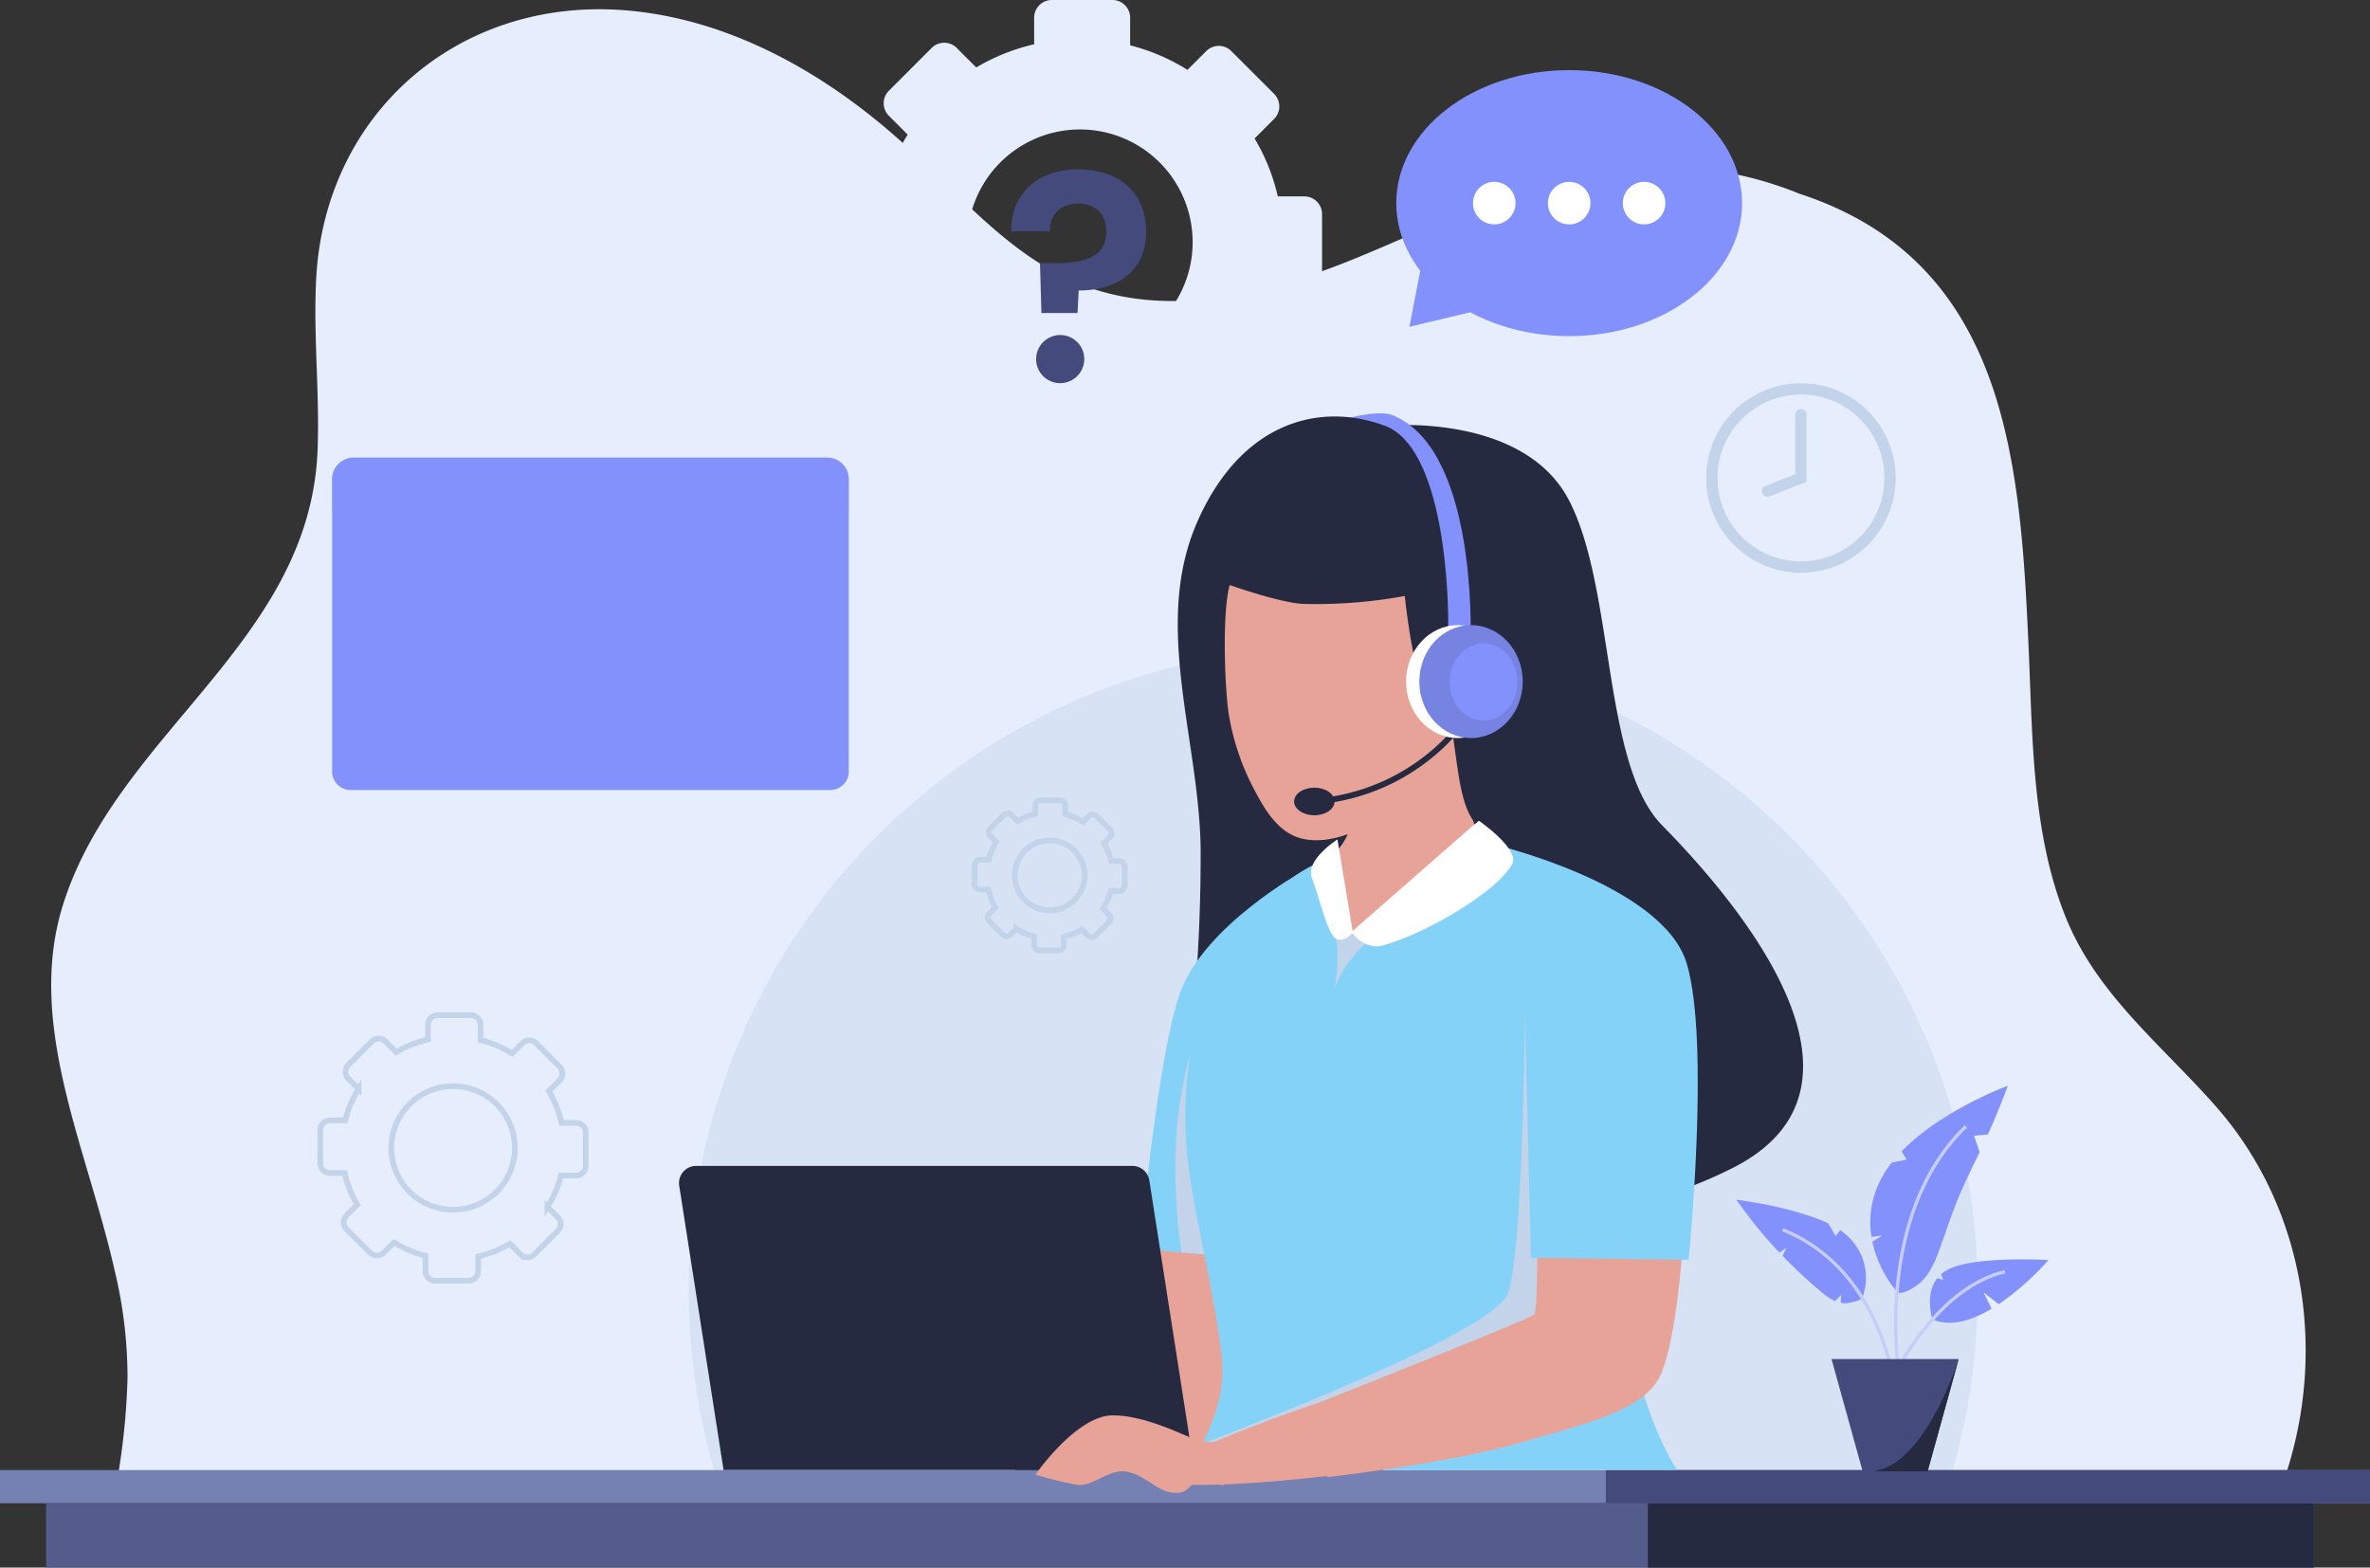 <svg id="Group_6724" data-name="Group 6724" xmlns="http://www.w3.org/2000/svg" xmlns:xlink="http://www.w3.org/1999/xlink" width="474.744" height="314.003" viewBox="0 0 474.744 314.003">
  <rect x="0" y="0" width="474.744" height="314.003" fill="#333333" stroke="none"/>
  <defs>
    <clipPath id="clip-path">
      <rect id="Rectangle_5431" data-name="Rectangle 5431" width="474.744" height="314.003" fill="none"/>
    </clipPath>
    <clipPath id="clip-path-3">
      <rect id="Rectangle_5424" data-name="Rectangle 5424" width="11.914" height="40.983" transform="translate(235.435 210.771)" fill="none"/>
    </clipPath>
    <clipPath id="clip-path-4">
      <rect id="Rectangle_5425" data-name="Rectangle 5425" width="26.751" height="25.295" transform="translate(266.363 146.714)" fill="none"/>
    </clipPath>
    <clipPath id="clip-path-5">
      <rect id="Rectangle_5426" data-name="Rectangle 5426" width="13.633" height="20.972" transform="translate(264.686 177.202)" fill="none"/>
    </clipPath>
    <clipPath id="clip-path-6">
      <rect id="Rectangle_5427" data-name="Rectangle 5427" width="92.01" height="87.489" transform="translate(236.067 203.493)" fill="none"/>
    </clipPath>
    <clipPath id="clip-path-7">
      <rect id="Rectangle_5428" data-name="Rectangle 5428" width="103.463" height="48.477" transform="translate(66.541 109.757)" fill="none"/>
    </clipPath>
    <clipPath id="clip-path-8">
      <rect id="Rectangle_5429" data-name="Rectangle 5429" width="103.483" height="52.832" transform="translate(66.531 91.678)" fill="none"/>
    </clipPath>
  </defs>
  <g id="Group_6723" data-name="Group 6723" clip-path="url(#clip-path)">
    <g id="Group_6722" data-name="Group 6722">
      <g id="Group_6721" data-name="Group 6721" clip-path="url(#clip-path)">
        <path id="Path_5329" data-name="Path 5329" d="M22.9,254.208a91.85,91.85,0,0,1,2.646,21.821A141.728,141.728,0,0,1,23.6,295.8H457.738c8.328-24.845,4.141-53.489-13.587-73.851-10.693-12.258-23.762-22.327-30.138-37.679-6.9-16.669-6.845-35.831-7.611-53.57,0-.059-.011-.13-.011-.2-1.648-37.655-4.176-78.063-45.96-91.7a72.16,72.16,0,0,0-11.694-3.659,78.087,78.087,0,0,0-26.207-1.141c-18.328,2.212-34.986,11.328-52.124,18.2-17.14,6.893-36.655,11.575-53.843,4.8-14.032-5.529-24.079-17.728-35.231-27.915C165.6,14.716,145.984,3.576,124.714,2.023,91.542-.365,65.027,22.915,63.333,55.9c-.588,11.328.707,22.668.294,34-1.341,38.631-40.03,56.712-50.959,91.19-7.564,23.857,4.576,48.3,10.235,73.122" fill="#e6edfc"/>
        <path id="Path_5330" data-name="Path 5330" d="M396.18,258.607a129,129,0,0,1-5.447,37.2H143.442a129.1,129.1,0,1,1,252.738-37.2" fill="#d7e2f4"/>
        <path id="Path_5331" data-name="Path 5331" d="M261.281,39.34H255.96a39.855,39.855,0,0,0-4.652-11.6l3.917-3.917a3.545,3.545,0,0,0,0-5.014l-8.578-8.579a3.546,3.546,0,0,0-5.014,0L237.87,14a40.261,40.261,0,0,0-11.489-4.92V3.546A3.546,3.546,0,0,0,222.835,0H210.7a3.546,3.546,0,0,0-3.546,3.546V8.874a40.162,40.162,0,0,0-11.6,4.64L191.644,9.6a3.546,3.546,0,0,0-5.014,0l-8.578,8.578a3.546,3.546,0,0,0,0,5.015l3.772,3.772A39.766,39.766,0,0,0,176.9,38.445h-5.538a3.547,3.547,0,0,0-3.546,3.546V54.123a3.546,3.546,0,0,0,3.546,3.545H176.7a39.422,39.422,0,0,0,4.638,11.594l-3.92,3.92a3.545,3.545,0,0,0,0,5.014L186,86.774a3.545,3.545,0,0,0,5.014,0l3.765-3.765,0,0a40.143,40.143,0,0,0,11.48,4.922h.005v5.528a3.547,3.547,0,0,0,3.546,3.546h12.131a3.547,3.547,0,0,0,3.546-3.546V88.135h0a39.587,39.587,0,0,0,11.587-4.64l.006,0L241,87.407a3.548,3.548,0,0,0,5.015,0l8.578-8.579a3.545,3.545,0,0,0,0-5.014l-3.77-3.769,0,0a39.789,39.789,0,0,0,4.935-11.48h5.521a3.545,3.545,0,0,0,3.545-3.545V42.885a3.545,3.545,0,0,0-3.545-3.545M216.318,71.075a22.571,22.571,0,1,1,22.543-23.958,22.571,22.571,0,0,1-22.543,23.958" fill="#e6edfc"/>
        <path id="Path_5332" data-name="Path 5332" d="M115.406,224.925h-2.917a21.862,21.862,0,0,0-2.551-6.359l2.148-2.147a1.945,1.945,0,0,0,0-2.75l-4.7-4.7a1.944,1.944,0,0,0-2.749,0l-2.063,2.063a22.088,22.088,0,0,0-6.3-2.7V205.3a1.944,1.944,0,0,0-1.944-1.944H87.675a1.944,1.944,0,0,0-1.944,1.944v2.921a22.029,22.029,0,0,0-6.361,2.545l-2.145-2.146a1.945,1.945,0,0,0-2.75,0l-4.7,4.7a1.944,1.944,0,0,0,0,2.749l2.068,2.068a21.8,21.8,0,0,0-2.7,6.294H66.105a1.944,1.944,0,0,0-1.944,1.945v6.651a1.944,1.944,0,0,0,1.944,1.944h2.927a21.624,21.624,0,0,0,2.543,6.357l-2.15,2.149a1.945,1.945,0,0,0,0,2.75l4.7,4.7a1.944,1.944,0,0,0,2.749,0l2.064-2.064h0a22,22,0,0,0,6.294,2.7h0V254.6a1.945,1.945,0,0,0,1.945,1.944h6.651A1.944,1.944,0,0,0,95.78,254.6v-2.921h0a21.689,21.689,0,0,0,6.353-2.544l0,0,2.147,2.148a1.945,1.945,0,0,0,2.75,0l4.7-4.7a1.944,1.944,0,0,0,0-2.749l-2.067-2.067h0a21.842,21.842,0,0,0,2.706-6.295h3.027a1.944,1.944,0,0,0,1.944-1.944v-6.651A1.944,1.944,0,0,0,115.406,224.925Zm-24.653,17.4a12.376,12.376,0,1,1,12.36-13.136A12.376,12.376,0,0,1,90.753,242.325Z" fill="none" stroke="#c3d3ea" stroke-width="1.129"/>
        <path id="Path_5333" data-name="Path 5333" d="M224.209,172.5h-1.65a12.358,12.358,0,0,0-1.443-3.6l1.215-1.214a1.1,1.1,0,0,0,0-1.555l-2.66-2.66a1.1,1.1,0,0,0-1.555,0l-1.167,1.166a12.476,12.476,0,0,0-3.563-1.525V161.4a1.1,1.1,0,0,0-1.1-1.1h-3.762a1.1,1.1,0,0,0-1.1,1.1v1.652a12.451,12.451,0,0,0-3.6,1.439l-1.213-1.213a1.1,1.1,0,0,0-1.555,0l-2.66,2.66a1.1,1.1,0,0,0,0,1.554l1.17,1.17a12.333,12.333,0,0,0-1.526,3.56h-1.718a1.1,1.1,0,0,0-1.1,1.1v3.762a1.1,1.1,0,0,0,1.1,1.1h1.655a12.234,12.234,0,0,0,1.439,3.6L198.2,183a1.1,1.1,0,0,0,0,1.555l2.66,2.66a1.1,1.1,0,0,0,1.555,0l1.167-1.167h0a12.445,12.445,0,0,0,3.56,1.526h0v1.714a1.1,1.1,0,0,0,1.1,1.1h3.762a1.1,1.1,0,0,0,1.1-1.1v-1.652h0A12.276,12.276,0,0,0,216.7,186.2h0l1.215,1.214a1.1,1.1,0,0,0,1.555,0l2.66-2.66a1.1,1.1,0,0,0,0-1.555l-1.169-1.168h0a12.345,12.345,0,0,0,1.531-3.56h1.712a1.1,1.1,0,0,0,1.1-1.1V173.6A1.1,1.1,0,0,0,224.209,172.5Zm-13.943,9.841a7,7,0,1,1,6.99-7.429A7,7,0,0,1,210.266,182.345Z" fill="none" stroke="#c3d3ea" stroke-width="1.129"/>
        <rect id="Rectangle_5420" data-name="Rectangle 5420" width="474.744" height="6.643" transform="translate(0 294.476)" fill="#7481b2"/>
        <rect id="Rectangle_5421" data-name="Rectangle 5421" width="454.254" height="12.884" transform="translate(9.237 301.119)" fill="#545c8c"/>
        <rect id="Rectangle_5422" data-name="Rectangle 5422" width="133.409" height="12.884" transform="translate(330.082 301.119)" fill="#262a41"/>
        <rect id="Rectangle_5423" data-name="Rectangle 5423" width="153.068" height="6.643" transform="translate(321.676 294.476)" fill="#444a7c"/>
        <path id="Path_5334" data-name="Path 5334" d="M278.548,83.051s-1.75-.856-7.878.532c-4.536,1.027,5.949,5.046,6.055,4.886s1.823-5.418,1.823-5.418" fill="#8391fc"/>
        <path id="Path_5335" data-name="Path 5335" d="M277.362,85.282s27.737-2.76,36.933,14.942,6.667,52.878,18.622,65.063,48.049,51.728,14.024,68.74-36.555-4.138-39.313-15.4.689-21.611-4.828-27.129S289.465,180,292.454,163.907s-20-15.633-20-15.633l-5.057,60-29.552,5.44A336,336,0,0,0,240.5,169.77c-.345-21.841-9.656-44.716-.69-65.178s24.967-24.037,37.556-19.31" fill="#262a41"/>
        <path id="Path_5336" data-name="Path 5336" d="M241.892,206.652c-11.608,4.78-10.5,72.842-1.879,71.009,13.852,3.617,22.055-74.93,1.879-71.009" fill="#e8a398"/>
        <path id="Path_5337" data-name="Path 5337" d="M230.615,249.5s-2.26,24.731-2.526,25.13c-1.074,1.611-23.934,1.994-23.934,1.994L198.7,292.578s42.016,4.787,47.867-5.584,8.642-38.427,8.642-38.427Z" fill="#e8a398"/>
        <path id="Path_5338" data-name="Path 5338" d="M260.578,174.757l-13.229,72.618-.65,4.38-10.059-.876-8.293-.721s3.575-39.472,8.18-51.649c4.987-13.167,24.051-23.752,24.051-23.752" fill="#85d2f9"/>
        <g id="Group_6705" data-name="Group 6705" style="mix-blend-mode: multiply;isolation: isolate">
          <g id="Group_6704" data-name="Group 6704">
            <g id="Group_6703" data-name="Group 6703" clip-path="url(#clip-path-3)">
              <path id="Path_5339" data-name="Path 5339" d="M247.349,247.375l-.65,4.38-10.059-.876a127.555,127.555,0,0,1-1.2-18.465,84.155,84.155,0,0,1,3.079-21.643Z" fill="#c3d3ea"/>
            </g>
          </g>
        </g>
        <path id="Path_5340" data-name="Path 5340" d="M301.918,171.094S275.393,204.6,275,204s-18.748-11.366-18.556-12.957c.18-1.456,7.167-15.227,9.921-19.031a5.046,5.046,0,0,1,.688-.824,12.114,12.114,0,0,0,3.827-7.224,7.519,7.519,0,0,0-.045-1.952l4.255-1.772,18-7.506.136-.057S294.4,163.8,295.733,166.1c1.083,1.862,6.185,4.989,6.185,4.989" fill="#e8a398"/>
        <g id="Group_6708" data-name="Group 6708" opacity="0.5" style="mix-blend-mode: multiply;isolation: isolate">
          <g id="Group_6707" data-name="Group 6707">
            <g id="Group_6706" data-name="Group 6706" clip-path="url(#clip-path-4)">
              <path id="Path_5341" data-name="Path 5341" d="M293.114,152.956c-4.56,7.224-21.6,16.694-26.751,19.053a4.948,4.948,0,0,1,.689-.824,12.124,12.124,0,0,0,3.826-7.224l4.21-3.725,15.091-13.386a20.041,20.041,0,0,1,2.2-.136l.711,6.016Z" fill="#e8a398"/>
            </g>
          </g>
        </g>
        <path id="Path_5342" data-name="Path 5342" d="M237.6,294.444c3.657-5.215,8.262-13.872,7.1-23.139-1.863-14.888-5.847-28.986-6.908-40.42-1.682-17.969,2.573-37.9,15.982-50.781,1.57-1.5,3.308-2.788,4.99-4.154,2.991-2.415,7.946-4.3,8.262-4.718a42.654,42.654,0,0,0,.869,6.705c.756,4.2,1.84,8.815,2.641,8.77,1.377-.079,3.793-1.151,6.66-2.732,8.9-4.932,22.145-14.786,22.145-14.786s25.532,5.192,26.334,29.516-3.578,42.824-1.716,56.911c1.524,11.66,5.632,28.985,11.987,38.828Z" fill="#85d2f9"/>
        <g id="Group_6711" data-name="Group 6711" style="mix-blend-mode: multiply;isolation: isolate">
          <g id="Group_6710" data-name="Group 6710">
            <g id="Group_6709" data-name="Group 6709" clip-path="url(#clip-path-5)">
              <path id="Path_5343" data-name="Path 5343" d="M278.319,184.822s-6.914,4.884-10.074,11.058a15.758,15.758,0,0,0-.965,2.295c.135-.576,2.19-9.594-1.919-18.026-1.659-3.409-.045-3.431,2.54-2.212.756,4.2,1.84,8.815,2.641,8.77,1.377-.079,3.793-1.151,6.659-2.732.7.52,1.118.847,1.118.847" fill="#c3d3ea"/>
            </g>
          </g>
        </g>
        <g id="Group_6714" data-name="Group 6714" style="mix-blend-mode: multiply;isolation: isolate">
          <g id="Group_6713" data-name="Group 6713">
            <g id="Group_6712" data-name="Group 6712" clip-path="url(#clip-path-6)">
              <path id="Path_5344" data-name="Path 5344" d="M305.473,203.493s-.471,51.144-3.723,56.243c-5.85,9.175-65.684,31.247-65.684,31.247l61.961-1.6s30.05-18.349,30.05-19.147-22.6-66.747-22.6-66.747" fill="#c3d3ea"/>
            </g>
          </g>
        </g>
        <path id="Path_5345" data-name="Path 5345" d="M276.952,294.451H203.433V289.87h68.938A4.581,4.581,0,0,1,276.952,294.451Z" fill="#262a41"/>
        <path id="Path_5346" data-name="Path 5346" d="M144.94,294.451h94.337l-9.048-57.989a3.451,3.451,0,0,0-3.41-2.919h-87.35a3.45,3.45,0,0,0-3.41,3.983Z" fill="#262a41"/>
        <path id="Path_5347" data-name="Path 5347" d="M320.872,206.652c-11.608,4.78-10.5,72.842-1.879,71.009,13.852,3.617,22.055-74.93,1.879-71.009" fill="#e8a398"/>
        <path id="Path_5348" data-name="Path 5348" d="M307.933,251.16s0,11.368-.6,12.166-44.543,18.216-44.543,18.216l3.058,14.36s24.856-2.892,37.629-6.648c13.562-3.989,26.293-6.482,29.385-14.36s4.088-24.233,4.088-24.233Z" fill="#e8a398"/>
        <path id="Path_5349" data-name="Path 5349" d="M305.473,203.493l1.2,48.465,31.578.4s4.388-43.678-.4-59.435-38.492-23.733-38.492-23.733Z" fill="#85d2f9"/>
        <path id="Path_5350" data-name="Path 5350" d="M296.2,164.372s8.265,5.7,6.726,8.669c-2.81,5.416-17.221,13.994-26.019,16.376-3.565.965-6.215-2.709-6.215-2.709Z" fill="#fff"/>
        <path id="Path_5351" data-name="Path 5351" d="M267.909,168.144s-6.47,4.084-5.126,7.7c1.46,3.93,2.794,9.664,4.25,11.659s3.983-.637,3.983-.637Z" fill="#fff"/>
        <path id="Path_5352" data-name="Path 5352" d="M326.75,275.217a7.5,7.5,0,0,1-3.346,6.548c-16.683,11.584-94.194,19.451-92.476,13.81-.467-4.161,94.43-39.845,95.822-20.358" fill="#e8a398"/>
        <path id="Path_5353" data-name="Path 5353" d="M207.426,295.4c.189-.364,8.291-11.819,15.388-11.883s16.029,4.885,17.31,5.087,4.267.409,4.267.409l.759,8.519s-5.433-.921-6.343-.146-1.431,2.006-4.312,1.553-5.4-3.607-8.926-4.161-6.728,3.14-9.866,2.647a84.1,84.1,0,0,1-8.277-2.025" fill="#e8a398"/>
        <path id="Path_5354" data-name="Path 5354" d="M292.952,153.669s-3.574,4.213-14.651,9.614c-5.2,2.535-11.09,5.969-17.1,4.789-5.3-1.041-8.1-6.318-10.367-10.691a49.389,49.389,0,0,1-4.664-14.121c-.9-5.452-1.583-24.019.82-27.765,3.112-4.852,27.372-10.894,27.372-10.894l14.282,7.873,10.8,7.141Z" fill="#e8a398"/>
        <path id="Path_5355" data-name="Path 5355" d="M295.581,164.957c-4.515-5.1-3.287-18.8-7.064-27.3-1.146-2.579-3.366-.9-3.931-2.018-1.913-3.774-3.187-16.254-3.187-16.254a99.262,99.262,0,0,1-20.078,1.594c-5.534-.1-19.637-5.439-19.637-5.439l8.776-9.773L276.221,92.2s34.87,29.917,33.673,31.512-5.983,34.305-5.983,34.305Z" fill="#262a41"/>
        <path id="Path_5356" data-name="Path 5356" d="M294.571,128.012l-4.513-.155c.335-9.87-1.034-38.426-12.775-42.628L278.468,83c17.236,6.168,16.157,43.432,16.1,45.015" fill="#8391fc"/>
        <path id="Path_5357" data-name="Path 5357" d="M293.487,144.025A41.529,41.529,0,0,1,264.62,160.45" fill="none" stroke="#262a41" stroke-width="1.175"/>
        <path id="Path_5358" data-name="Path 5358" d="M267.328,160.546c0,1.526-1.813,2.764-4.049,2.764s-4.05-1.238-4.05-2.764,1.813-2.764,4.05-2.764,4.049,1.238,4.049,2.764" fill="#262a41"/>
        <path id="Path_5359" data-name="Path 5359" d="M302.37,136.531c0,6.244-4.637,11.306-10.357,11.306s-10.357-5.062-10.357-11.306,4.637-11.306,10.357-11.306,10.357,5.062,10.357,11.306" fill="#fff"/>
        <path id="Path_5360" data-name="Path 5360" d="M305.024,136.531c0,6.244-4.637,11.306-10.357,11.306s-10.357-5.062-10.357-11.306,4.637-11.306,10.357-11.306,10.357,5.062,10.357,11.306" fill="#7683e1"/>
        <path id="Path_5361" data-name="Path 5361" d="M303.946,136.614c0,4.275-3.031,7.74-6.77,7.74s-6.769-3.465-6.769-7.74,3.031-7.74,6.769-7.74,6.77,3.465,6.77,7.74" fill="#8391fc"/>
        <path id="Path_5362" data-name="Path 5362" d="M170.014,95.974v58.544a.548.548,0,0,1-.01.128,3.645,3.645,0,0,1-1.16,2.576,3.685,3.685,0,0,1-2.546,1.013H70.248a3.687,3.687,0,0,1-2.547-1.013,3.632,3.632,0,0,1-1.16-2.586.467.467,0,0,1-.01-.118V95.974a4.3,4.3,0,0,1,4.3-4.3h94.89a4.3,4.3,0,0,1,4.3,4.3" fill="#8391fc"/>
        <g id="Group_6717" data-name="Group 6717" opacity="0.5" style="mix-blend-mode: multiply;isolation: isolate">
          <g id="Group_6716" data-name="Group 6716">
            <g id="Group_6715" data-name="Group 6715" clip-path="url(#clip-path-7)">
              <path id="Path_5363" data-name="Path 5363" d="M170,154.646a3.707,3.707,0,0,1-3.706,3.588H70.247a3.684,3.684,0,0,1-2.546-1.012,3.632,3.632,0,0,1-1.16-2.586l51.682-44.879Z" fill="#8391fc"/>
            </g>
          </g>
        </g>
        <g id="Group_6720" data-name="Group 6720" opacity="0.5" style="mix-blend-mode: screen;isolation: isolate">
          <g id="Group_6719" data-name="Group 6719">
            <g id="Group_6718" data-name="Group 6718" clip-path="url(#clip-path-8)">
              <path id="Path_5364" data-name="Path 5364" d="M170.014,95.974v6.42l-51.8,42.116-51.683-42.1V95.974a4.3,4.3,0,0,1,4.3-4.3h94.89a4.3,4.3,0,0,1,4.3,4.3" fill="#8391fc"/>
            </g>
          </g>
        </g>
        <path id="Path_5365" data-name="Path 5365" d="M374.881,247.767l2.226-.293-2.053,1.24a23.331,23.331,0,0,0,4.933,10.039l.013.013c.827.907,3.974-1.2,4.56-1.733,2.307-2.066,3.373-5.093,4.373-7.933,1.227-3.466,2.387-6.959,3.853-10.332,1.174-2.694,2.48-5.333,3.76-7.973l-1.106-3.28,2.773-.28c.266-.587.52-1.173.773-1.76,1.133-2.64,2.213-5.293,3.213-7.986-.493.173-13.439,5.04-21.278,13.146l1.026,1.653-2.987.587a20.466,20.466,0,0,0-2.479,3.933,18.342,18.342,0,0,0-1.6,10.959" fill="#8391fc"/>
        <path id="Path_5366" data-name="Path 5366" d="M347.763,240.3c.267.32.507.653.76.987a88.636,88.636,0,0,0,7.919,9.626l1.414-.934s-.48.947-.774,1.587a94.5,94.5,0,0,0,7.933,7.373,11.207,11.207,0,0,0,2.6,1.693l1.16-1.24s-.027.893-.027,1.6a3.819,3.819,0,0,0,1.294.04c.586-.08,2.693-.493,2.986-1.067l.013-.013a11.285,11.285,0,0,0-2.573-11.986,11.4,11.4,0,0,0-1.853-1.546l-.907,1.173-1.519-2.56a37.191,37.191,0,0,0-4.4-1.68,70.989,70.989,0,0,0-9.96-2.413c-1.346-.24-2.706-.44-4.066-.64" fill="#8391fc"/>
        <path id="Path_5367" data-name="Path 5367" d="M387.093,264.286l.013.013c3.667,1.574,7.96.174,11.84-2.146-.507-1.053-1.534-3.133-1.627-3.267s1.893,1.454,3.04,2.373a55.394,55.394,0,0,0,9.972-8.839s-14.679-.933-20.131,1.893a7.31,7.31,0,0,0-1.4.947l.48,1.12-1.227-.32c-2.587,3.293-.96,8.226-.96,8.226" fill="#8391fc"/>
        <path id="Path_5368" data-name="Path 5368" d="M380.375,275.024s-5.077-31.587,13.428-49.39" fill="none" stroke="#c5cdf9" stroke-width="0.667"/>
        <path id="Path_5369" data-name="Path 5369" d="M379.671,279.52s-1.8-24.787-22.565-33.179" fill="none" stroke="#c5cdf9" stroke-width="0.667"/>
        <path id="Path_5370" data-name="Path 5370" d="M380.667,273.313s8.268-15.675,20.939-18.566" fill="none" stroke="#c5cdf9" stroke-width="0.667"/>
        <path id="Path_5371" data-name="Path 5371" d="M366.883,272.239l6.231,22.484h13.014l6.185-22.337a.272.272,0,0,0,.023-.079l.022-.068Z" fill="#444a7c"/>
        <path id="Path_5372" data-name="Path 5372" d="M375.2,294.724h10.926l6.185-22.338c-.6,1.852-7.043,21.085-17.111,22.338" fill="#262a41"/>
        <circle id="Ellipse_93" data-name="Ellipse 93" cx="17.847" cy="17.847" r="17.847" transform="translate(342.908 77.899)" fill="none" stroke="#c3d3ea" stroke-linecap="round" stroke-width="2.257"/>
        <path id="Path_5373" data-name="Path 5373" d="M354.062,98.382l6.693-2.637V83.07" fill="none" stroke="#c3d3ea" stroke-linecap="round" stroke-width="2.257"/>
        <path id="Path_5374" data-name="Path 5374" d="M216.02,33.919c7.991,0,13.573,4.524,13.573,12.457s-5.7,11.809-13.514,11.809l-.235,4.525h-7.228l-.293-9.989h2.644c6.111,0,10.694-1.116,10.635-6.4,0-3.408-2.115-5.523-5.582-5.523-3.584,0-5.7,2.056-5.7,5.523h-7.756c-.118-7.11,4.877-12.4,13.455-12.4M212.2,76.753a4.821,4.821,0,1,1,4.995-4.818,4.839,4.839,0,0,1-4.995,4.818" fill="#444a7c"/>
        <path id="Path_5375" data-name="Path 5375" d="M285.062,51.511c-.144.431-2.733,13.951-2.733,13.951l13.808-3.308Z" fill="#8391fc"/>
        <path id="Path_5376" data-name="Path 5376" d="M279.692,40.691c0,14.715,15.507,26.644,34.635,26.644s34.636-11.929,34.636-26.644-15.507-26.644-34.636-26.644-34.635,11.929-34.635,26.644" fill="#8391fc"/>
        <path id="Path_5377" data-name="Path 5377" d="M325.074,40.691a4.259,4.259,0,1,0,4.259-4.259,4.259,4.259,0,0,0-4.259,4.259" fill="#fff"/>
        <path id="Path_5378" data-name="Path 5378" d="M310.069,40.691a4.259,4.259,0,1,0,4.259-4.259,4.259,4.259,0,0,0-4.259,4.259" fill="#fff"/>
        <path id="Path_5379" data-name="Path 5379" d="M295.063,40.691a4.259,4.259,0,1,0,4.259-4.259,4.259,4.259,0,0,0-4.259,4.259" fill="#fff"/>
      </g>
    </g>
  </g>
</svg>
